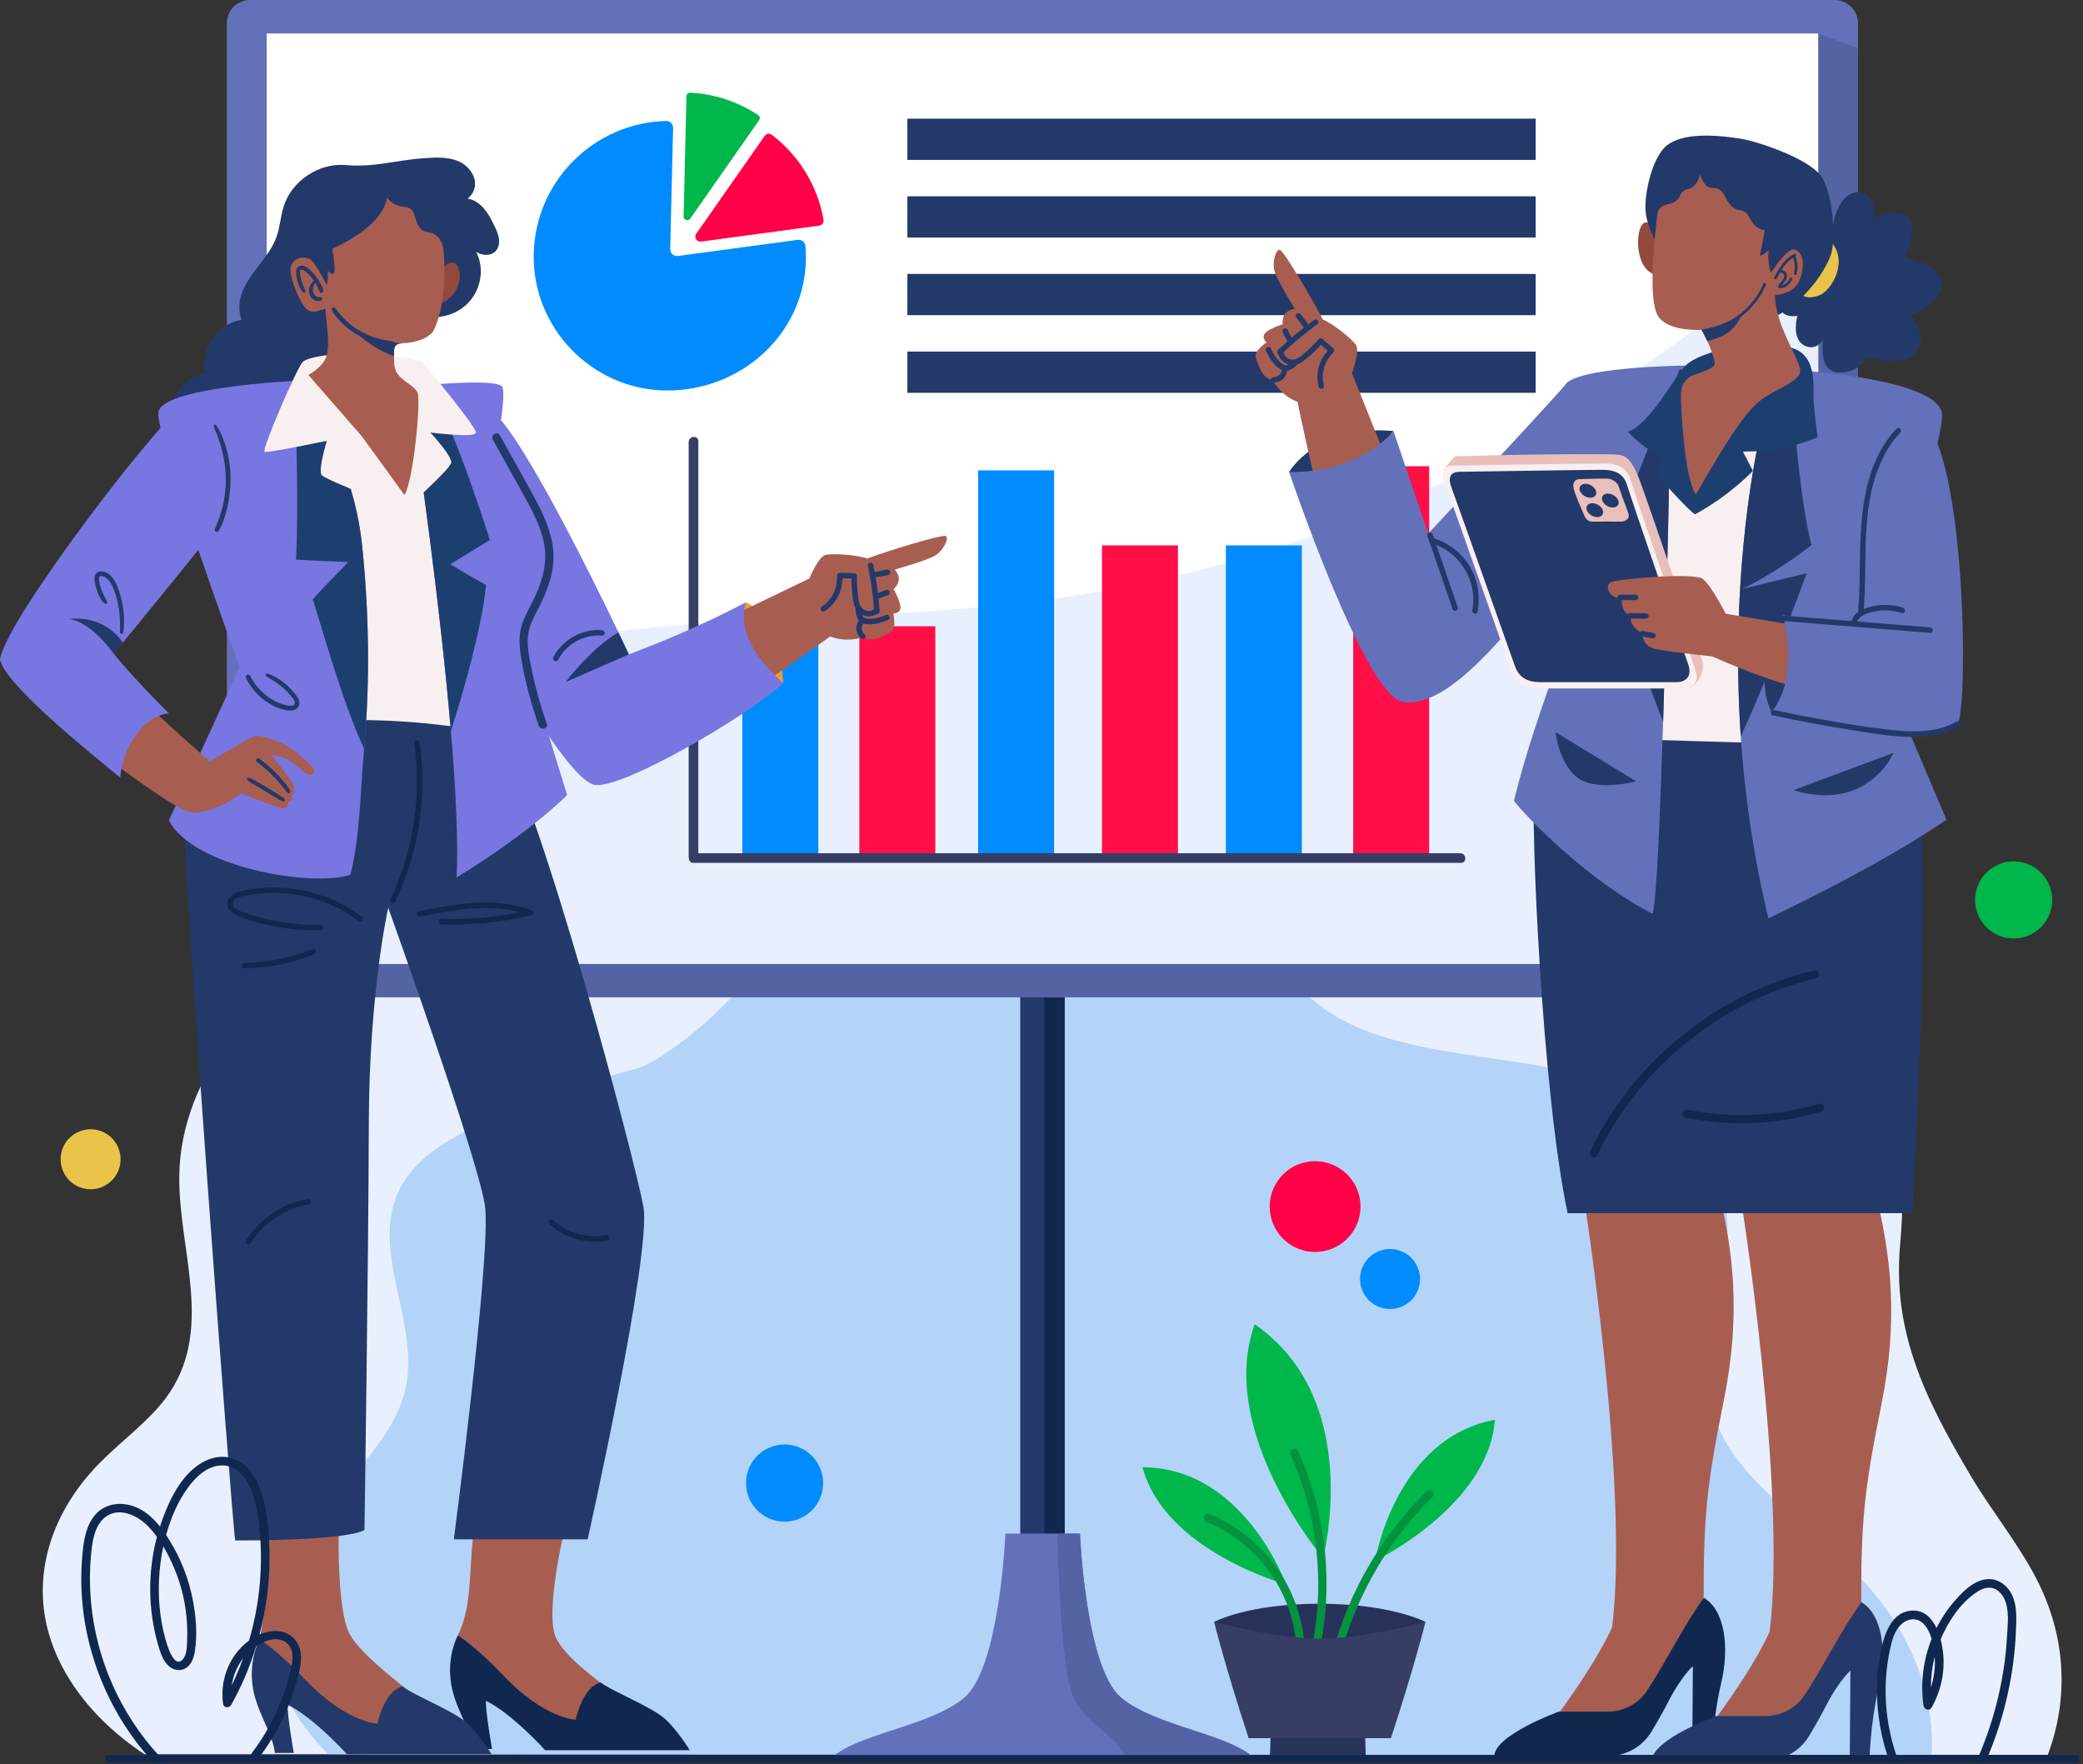 <?xml version="1.0" encoding="UTF-8"?> <svg xmlns="http://www.w3.org/2000/svg" width="392" height="332" viewBox="0 0 392 332" fill="none"><rect x="0" y="0" width="392" height="332" fill="#333333" stroke="none"/><g clip-path="url(#clip0_2071_3446)"><path d="M385.37 330.22L359.4 330.21L65.21 330.11L27.17 330.1C16.71 323.17 9.94 313.7 8.39 303.8C6.86 293.91 10.55 283.68 18.65 275.41C22.69 271.27 27.81 267.6 31.14 263.17C40.63 250.51 33.5 235.31 33.74 221.09C34.06 202.48 48.4 184.25 70.95 173.78C90.52 164.69 113.62 157.93 127.34 144.78C139.72 132.91 148.46 118.47 166.45 110.63C180.74 104.4 199.73 103.54 215.11 108.43C233.01 114.12 246.75 125.91 256.57 137.6C266.39 149.28 275.53 162.11 292.21 169.32C303.39 174.15 316.85 175.91 328.55 180.13C354.19 189.38 359.88 208.25 357.58 234.27C356.14 250.58 362.17 263.03 370.87 277.72C374.91 284.53 380.25 290.99 383.67 297.96C388.75 308.29 389.34 319.65 385.37 330.22Z" fill="#E8F0FF"></path><path d="M363.51 330.21L61.84 330.11C50.72 319.32 47.65 304.98 54.56 292.73C60.61 282 73.51 272.95 76.24 261.66C79.59 247.82 67.18 232.52 77.56 220.26C84.56 211.99 99.1 208.46 110.91 203.85C113.69 202.77 116.16 202.03 119.12 201.27C121.71 200.61 123.69 199.25 125.6 197.97C127.92 196.42 130.06 194.77 132.05 193.04C137.44 188.4 141.8 183.31 146.12 178.24C153.49 169.56 161.15 160.62 173.15 154.51C185.15 148.4 202.77 145.83 215.72 151.05C226.17 155.26 231.18 163.3 235.09 170.89C239.01 178.47 242.93 186.59 252.3 191.76C262.94 197.61 277.63 198.36 290.54 200.7C297.17 201.9 305.03 203.55 309.74 207.06C311.01 208.01 311.8 209.17 312.83 210.22C314.45 211.86 316.63 213.22 318.27 214.85C321.91 218.47 323.94 222.72 324.7 227C325.93 233.9 324.2 240.86 322.85 247.75C321.51 254.64 320.57 261.74 323.33 268.45C327.84 279.39 341.36 287.61 350.42 297.27C359.61 307.09 364.11 318.72 363.51 330.21Z" fill="#B4D3F8"></path><path d="M200.35 144.65H192V318.45H200.35V144.65Z" fill="#23396A"></path><path d="M200.35 144.65H196.52V318.45H200.35V144.65Z" fill="#10284F"></path><path d="M236.36 331.17C231.63 326.22 217.64 325.04 210.97 319.45C204.3 313.86 203.24 288.58 203.24 288.58H195.45H194.68H189.21C189.21 288.58 188.14 313.86 181.48 319.45C174.81 325.04 160.82 326.22 156.09 331.17C156.09 331.17 190.99 331.45 195.06 331.22C199.14 331.45 236.36 331.17 236.36 331.17Z" fill="#6371BA"></path><path d="M236.36 331.17C236.36 331.17 213.83 331.34 201.9 331.31C206.55 331.28 212.08 331.17 212.08 331.17C210.21 326.22 204.68 325.04 202.05 319.45C199.41 313.86 198.99 288.58 198.99 288.58H203.23C203.23 288.58 204.29 313.85 210.96 319.45C217.64 325.04 231.63 326.22 236.36 331.17Z" fill="#5363A3"></path><path d="M349.65 4.38V183.27C349.65 185.69 347.69 187.65 345.27 187.65H47.07C44.65 187.65 42.69 185.69 42.69 183.27V4.38C42.69 1.96 44.65 0 47.07 0H345.27C347.69 0 349.65 1.96 349.65 4.38Z" fill="#6371BA"></path><path d="M349.65 9.05V183.27C349.65 185.69 347.69 187.65 345.27 187.65H56.48L50.18 181.35L342.16 6.3L349.65 9.05Z" fill="#5363A3"></path><path d="M342.17 6.3H50.19V181.36H342.17V6.3Z" fill="white"></path><path d="M289 22.33H170.76V30.09H289V22.33Z" fill="#23396A"></path><path d="M289 36.94H170.76V44.7H289V36.94Z" fill="#23396A"></path><path d="M289 51.55H170.76V59.31H289V51.55Z" fill="#23396A"></path><path d="M289 66.16H170.76V73.92H289V66.16Z" fill="#23396A"></path><path d="M342.16 46.23V181.36H50.19V139.31C66.53 129.12 86 123.2 105.19 120.22C135.74 115.48 166.96 116.93 197.6 112.76C234.88 107.68 270.99 94.16 302.44 73.51C315.86 64.69 328.45 54.6 342.16 46.23Z" fill="#E8F0FF"></path><path d="M154 114.93H139.7V161.54H154V114.93Z" fill="#008CFF"></path><path d="M198.37 88.51H184.07V161.54H198.37V88.51Z" fill="#008CFF"></path><path d="M176.02 117.85H161.72V161.54H176.02V117.85Z" fill="#FF0F46"></path><path d="M221.68 102.63H207.38V161.54H221.68V102.63Z" fill="#FF0F46"></path><path d="M245 102.63H230.7V161.54H245V102.63Z" fill="#008CFF"></path><path d="M268.96 87.73H254.66V161.54H268.96V87.73Z" fill="#FF0F46"></path><path d="M274.8 160.56H131.42V83.02C131.42 81.85 129.6 82.01 129.6 83.18V160.96C129.6 161.67 129.66 162.37 130.47 162.37H274.95C276.13 162.37 275.96 160.56 274.8 160.56Z" fill="#363E66"></path><path d="M151.66 49.02C151.3 63.05 139.26 73.66 125.26 73.48C111.35 73.3 100.08 61.61 100.44 47.7C100.79 34.01 111.82 23.11 125.35 22.76C126.08 22.74 126.69 23.34 126.67 24.07L126.13 46.87C126.11 47.65 126.8 48.27 127.58 48.17L150.13 45.13C150.86 45.03 151.52 45.57 151.58 46.3C151.66 47.19 151.68 48.1 151.66 49.02Z" fill="#008CFF"></path><path d="M142.86 22.62L129.91 41.13C129.52 41.69 128.63 41.4 128.65 40.72L129.18 18.12C129.19 17.73 129.52 17.42 129.91 17.44C134.63 17.69 139 19.21 142.68 21.66C143 21.86 143.08 22.3 142.86 22.62Z" fill="#00B74B"></path><path d="M154.17 42.46L131.93 45.46C131.11 45.57 130.55 44.65 131.03 43.98L143.9 25.58C144.2 25.14 144.82 25.04 145.24 25.36C150.29 29.2 153.85 34.87 154.98 41.35C155.07 41.88 154.71 42.39 154.17 42.46Z" fill="#FF0146"></path><path d="M106.75 285.8C106.55 286.22 102.27 303.61 104.71 308.36C107.16 313.11 115.24 317.93 119.84 322.1C115.24 326.27 109.77 326.56 109.77 326.56C109.77 326.56 90.49 317.93 86.18 307.71C89.16 301.73 88.05 294.2 89.44 286.26C98.87 278.36 106.75 285.8 106.75 285.8Z" fill="#A75E51"></path><path d="M89.04 329.12H92.6C92.6 329.12 91.34 322 91.45 320.05C96.39 322.46 102.59 329.35 102.59 329.35H129.81C129.81 329.35 127.86 326.13 125.45 323.72C123.04 321.31 115.23 318.32 113.05 316.6C109.6 317.4 108.34 323.61 108.34 323.61C108.34 323.61 102.39 323.41 94.67 315.23C89.96 310.23 86.19 307.72 86.19 307.72C86.19 307.72 84.22 311.1 84.8 316.15C85.36 321.2 88.58 325.11 89.04 329.12Z" fill="#10284F"></path><path d="M63.84 285.73C63.7 286.16 63.26 302.56 65.71 307.31C68.16 312.06 77.94 318.67 82.54 322.85C77.94 327.02 72.47 327.31 72.47 327.31C72.47 327.31 53.19 318.68 48.88 308.46C50.46 298.53 51.04 299.83 48.74 287.6C57.08 279.54 63.84 285.73 63.84 285.73Z" fill="#A75E51"></path><path d="M51.73 329.87H55.29C55.29 329.87 54.03 322.75 54.14 320.8C59.08 323.21 65.28 330.1 65.28 330.1H92.5C92.5 330.1 90.55 326.88 88.14 324.47C85.73 322.06 77.92 319.07 75.74 317.35C72.29 318.15 71.03 324.36 71.03 324.36C71.03 324.36 65.08 324.16 57.36 315.98C52.65 310.98 48.88 308.47 48.88 308.47C48.88 308.47 46.91 311.85 47.49 316.9C48.06 321.94 51.28 325.85 51.73 329.87Z" fill="#23396A"></path><path d="M147.39 128.57C147.39 128.57 146.92 116.02 140.33 113.35C135.15 125.9 141.71 127.32 147.39 128.57Z" fill="#EF9D30"></path><path d="M154.03 108.09C153.79 108.07 144.83 112.52 136.72 116.36C136.93 123.45 140.1 127.99 142.24 129.57C152.59 122.48 157.85 118.58 157.85 118.58L154.03 108.09Z" fill="#A75E51"></path><path d="M73.14 68.56C71.82 71.4 72.94 74.72 74.06 77.64C75.18 80.56 76.3 83.88 75 86.72C73.74 89.47 70.14 90.87 67.36 89.69C66.58 89.36 65.84 88.82 65.49 88.05C65.14 87.28 65.29 86.24 65.98 85.75C66.53 86.69 66.35 87.91 65.8 88.84C65.25 89.77 64.37 90.46 63.48 91.09C60.45 93.22 57.06 94.84 53.49 95.86C51.93 96.3 50.22 96.62 48.73 95.99C47.07 95.28 46.06 93.49 45.87 91.7C45.68 89.91 46.19 88.11 46.86 86.44C46.7 89.46 43.84 91.94 40.82 92.11C37.8 92.28 34.88 90.45 33.28 87.89C31.68 85.32 31.28 82.15 31.65 79.15C31.92 77.03 32.57 74.91 33.86 73.2C35.14 71.49 37.11 70.22 39.25 70.08C39.98 70.03 40.96 70.39 40.87 71.12C40.79 71.72 39.94 71.94 39.43 71.61C38.92 71.28 38.71 70.65 38.6 70.05C38.2 67.9 38.68 65.59 39.9 63.77C41.13 61.95 43.08 60.65 45.23 60.21C46.04 60.05 45.99 59.64 46.81 59.52C47.63 59.41 48.54 59.62 49.05 60.26C49.56 60.9 49.49 62.01 48.77 62.42C48.06 62.83 47.14 62.41 46.56 61.83C45.01 60.3 44.74 57.82 45.34 55.72C45.94 53.62 47.27 51.83 48.6 50.1C49.93 48.37 51.31 46.63 52.04 44.57C52.7 42.72 52.79 40.72 53.38 38.85C54.9 34.03 60.02 30.62 65.05 31.06C70.47 31.54 74.49 30.12 79.92 29.76C82.09 29.61 84.36 29.49 86.34 30.37C88.33 31.25 89.89 33.49 89.26 35.57C88.67 37.5 86.49 38.49 84.48 38.67C85.53 37.05 88.03 36.97 89.66 38C91.29 39.03 92.25 40.83 93.08 42.58C93.44 43.34 93.79 44.11 93.9 44.95C94.01 45.78 93.83 46.69 93.24 47.29C92.41 48.13 91 48.13 89.95 47.59C88.9 47.05 88.14 46.09 87.43 45.14C89.05 46.02 90.04 47.79 90.36 49.61C90.72 51.68 90.28 53.88 89.16 55.65C88.04 57.43 86.24 58.76 84.21 59.32C82.48 59.8 80.63 59.73 78.91 60.25C75.23 61.36 72.71 65.41 73.33 69.2" fill="#23396A"></path><path d="M54.56 141.25C55.85 141.24 73.16 149.7 90.44 142.38C97.2 107.81 82.55 80.39 81.99 80.2C81.43 80.01 57.69 86.85 57.01 86.77C56.32 86.69 54.56 141.25 54.56 141.25Z" fill="#F8EFF0"></path><path d="M34.65 154.95C34.2 159.02 43.6 286.09 44.27 289.88C66.8 289.88 68.59 287.88 68.59 287.88C68.59 287.88 69.34 237.54 69.41 211.23C69.48 186.62 73.06 170.81 73.06 170.81C73.06 170.81 90.58 219.61 91.32 227.37C92.27 237.3 85.41 289.66 85.41 289.66H110.59C110.59 289.66 122.65 235.82 121.09 227.11C119.53 218.4 101.65 150.93 93.61 138.2C68.81 132.84 45.58 137.08 45.58 137.08L34.65 154.95Z" fill="#23396A"></path><path d="M68.1 172.51C63.17 168.82 57.05 166.87 50.89 167C49.38 167.03 47.87 167.2 46.39 167.48C45.21 167.71 43.66 167.98 43.02 169.13C41.39 172.01 47.03 173.2 48.68 173.65C52.49 174.68 56.45 175.14 60.39 175.05C61.05 175.03 61.04 174 60.38 174.02C57.24 174.09 54.1 173.81 51.02 173.15C49.54 172.83 48.08 172.43 46.64 171.95C45.84 171.68 43.55 171.11 43.82 169.86C44.06 168.74 46.11 168.57 46.98 168.41C48.34 168.17 49.73 168.04 51.11 168.02C53.79 167.98 56.47 168.35 59.04 169.1C62.04 169.97 64.88 171.37 67.39 173.24C67.91 173.65 68.63 172.91 68.1 172.51Z" fill="#10284F"></path><path d="M58.82 178.55C54.75 180.26 50.4 181.16 45.99 181.18C45.33 181.18 45.34 182.21 46 182.21C50.5 182.19 54.96 181.28 59.11 179.54C59.71 179.28 59.43 178.29 58.82 178.55Z" fill="#10284F"></path><path d="M78.97 139.76C78.88 139.11 77.85 139.12 77.94 139.77C79.05 147.54 78.37 155.52 75.95 162.99C75.25 165.13 74.41 167.22 73.44 169.26C73.15 169.86 74.05 170.36 74.34 169.76C77.79 162.56 79.57 154.61 79.49 146.62C79.48 144.32 79.3 142.03 78.97 139.76Z" fill="#10284F"></path><path d="M100.01 171.27C93.15 168.71 85.69 170.11 78.74 171.49C78.09 171.62 78.38 172.61 79.02 172.48C85.17 171.25 91.71 170.03 97.87 171.67C92.98 172.66 87.98 173.07 82.99 172.9C82.33 172.88 82.34 173.91 83 173.93C88.72 174.13 94.45 173.56 100.03 172.26C100.57 172.14 100.45 171.44 100.01 171.27Z" fill="#10284F"></path><path d="M147.39 128.57C139.7 135.47 116.82 148.52 111.94 147.71C107.06 146.9 94.55 124.36 94.55 124.36C90.68 113.58 85.8 74.31 91.91 76.96C96.85 79.1 111.13 108.06 116.39 118.99C117.62 121.56 118.36 123.14 118.36 123.14L118.37 123.13C118.84 122.9 128.93 119.36 140.35 113.35C139.51 116.41 139.38 121.36 147.39 128.57Z" fill="#7876E1"></path><path d="M106.73 149.6C106.73 149.6 100.35 156.25 85.94 165.12C86.27 158.15 85.75 148.18 84.85 137.59C82.72 112.37 78.46 83.64 78.46 83.64L76.24 72.83C76.24 72.83 78.14 72.62 80.72 72.41C86.02 71.98 94.18 71.53 94.58 72.9C95.19 74.93 93.69 82.53 93.69 82.53C93.69 82.53 100.62 93.62 103.11 99.99C104.83 104.38 101.42 111.78 99.14 115.97C97.99 118.08 97.75 120.58 98.46 122.88L106.73 149.6Z" fill="#7876E1"></path><path d="M99.83 124.86C99.47 122.98 99.1 121 99.45 119.09C99.78 117.28 100.71 115.67 101.53 114.05C103.13 110.86 104.42 107.37 104.13 103.74C103.84 100.06 102.22 96.68 100.49 93.48C98.39 89.61 96.21 85.77 94.07 81.92C93.59 81.05 92.27 81.86 92.75 82.73C94.67 86.18 96.59 89.63 98.5 93.08C100.23 96.21 102.04 99.49 102.51 103.09C102.99 106.78 101.71 110.27 100.07 113.51C99.26 115.11 98.37 116.72 97.99 118.49C97.6 120.35 97.8 122.23 98.12 124.08C98.85 128.34 99.97 132.53 101.41 136.6C101.74 137.53 103.23 137.11 102.9 136.17C101.6 132.48 100.57 128.7 99.83 124.86Z" fill="#23396A"></path><path d="M84.79 106.14C84.79 106.14 86.46 107.34 91.47 110.08C90.67 118.45 86.81 131.41 84.85 137.59C82.72 112.37 78.46 83.64 78.46 83.64L76.24 72.83C76.24 72.83 78.14 72.62 80.72 72.41C86.07 81.8 92.18 101.61 92.18 101.61L84.79 106.14Z" fill="#1D3F70"></path><path d="M68.52 140.87C67.83 148.56 67.79 157.32 65.94 164.62C58.49 167.03 36.15 163.1 31.78 154.35C36.15 145.21 45.09 125.54 45.09 125.54C45.09 125.54 29.39 82.41 29.79 77.65C30.19 72.88 55.23 71.69 55.23 71.69C55.23 71.69 55.3 71.76 55.43 71.91C56.9 73.62 66.32 85.12 68.15 102.69C69.4 114.69 69.7 127.86 68.52 140.87Z" fill="#7876E1"></path><path d="M68.52 140.87C64.11 131.65 59.12 112.85 58.84 112.91C58.43 113.01 65.55 105.76 65.55 105.76C65.55 105.76 59.89 105.56 55.71 105.31C56.22 95.79 55.72 79.52 55.43 71.91C56.9 73.62 66.32 85.12 68.15 102.69C69.4 114.69 69.7 127.86 68.52 140.87Z" fill="#1D3F70"></path><path d="M62.7 66.77C62.43 66.68 57.95 67.14 56.94 68.14C55.93 69.15 49.08 84.87 49.81 85.05C50.54 85.23 61.51 82.95 61.51 82.95C61.51 82.95 59.86 88.34 60.5 89.35C61.14 90.36 76.13 95.93 76.13 95.93C76.13 95.93 84.72 88.34 84.91 87.06C85.09 85.78 80.98 81.39 80.98 81.39C80.98 81.39 89.57 82.49 89.57 81.39C89.57 80.29 81.07 69.96 79.51 68.22C78.24 66.8 62.7 66.77 62.7 66.77Z" fill="#F8EFF0"></path><path d="M82.65 51.89C82.65 51.89 83.42 49.72 84.87 49.4C86.93 48.95 87.95 55.1 82.61 57.32C81.75 54.38 82.65 51.89 82.65 51.89Z" fill="#92493E"></path><path d="M81.64 62.12C80.98 63.49 78.4 64.51 75.74 64.6C74.42 64.64 74.13 65.14 74.14 66.47C74.14 66.66 74.15 66.85 74.15 67.05C74.18 69.42 74.28 69.04 74.58 69.98C75.6 71.8 77.93 72.46 78.59 73.91C79.24 75.37 77.78 90.63 76.11 93.15C72.97 88.78 68.01 82 68.01 82L58.03 70.56C58.03 70.56 60.87 69.03 61.45 66.99C62.03 64.95 61.67 62.92 61.23 58.04C59.29 58.78 58.24 59.06 57.15 57.53C56.06 56 54.02 51.26 54.89 49.73C55.76 48.2 57.66 48.2 58.61 49C59.56 49.8 61.45 53.59 61.45 53.59C61.45 53.59 61.82 53.08 61.67 50.97C63.2 52.5 63.2 51.11 62.55 46.82C66.05 45.22 72.1 41.79 72.82 37.2C74.93 39.75 77.12 38.29 77.77 39.9C78.42 41.5 78.5 43.4 80.54 43.69C82.58 43.98 83.16 45.59 83.39 46.53C83.61 47.48 84.33 56.58 81.64 62.12Z" fill="#A75E51"></path><path d="M74.14 66.47C74.14 66.66 74.15 66.85 74.15 67.05C72.23 66.31 69.25 64.86 67.31 62.77C71.28 64.59 75.75 64.59 75.75 64.59C74.41 64.64 74.13 65.14 74.14 66.47Z" fill="#23396A"></path><path d="M74.31 64.39C74.2 64.36 74.12 64.29 74.01 64.26C73.9 64.23 73.77 64.22 73.66 64.21C73.43 64.17 73.19 64.14 72.96 64.09C72.54 64.02 72.11 63.94 71.7 63.84C70.84 63.64 69.99 63.35 69.17 63C67.58 62.31 66.13 61.32 64.9 60.11C64.55 59.77 64.22 59.41 63.9 59.03C63.59 58.65 63.3 58.12 62.89 57.86C62.68 57.73 62.4 57.96 62.43 58.18C62.49 58.67 62.95 59.17 63.25 59.55C63.54 59.91 63.84 60.26 64.16 60.59C64.79 61.25 65.49 61.83 66.24 62.35C67.74 63.4 69.46 64.18 71.25 64.59C71.74 64.7 72.24 64.8 72.75 64.84C72.99 64.86 73.23 64.87 73.47 64.87C73.6 64.87 73.72 64.87 73.84 64.86C74.01 64.85 74.13 64.78 74.29 64.74C74.46 64.72 74.5 64.44 74.31 64.39Z" fill="#23396A"></path><path d="M60.2 53.16C59.93 52.67 59.61 52.21 59.26 51.78C58.91 51.35 58.52 50.95 58.09 50.59C57.7 50.26 57.06 49.79 56.52 50.04C56.2 50.19 56.25 50.65 56.6 50.71C56.84 50.76 57.03 50.77 57.24 50.91C57.43 51.04 57.61 51.19 57.78 51.35C58.14 51.68 58.47 52.04 58.77 52.42C59.06 52.79 59.31 53.17 59.54 53.58C59.79 54.03 59.95 54.52 60.21 54.97C60.39 55.28 60.89 55.03 60.84 54.71C60.75 54.16 60.47 53.63 60.2 53.16Z" fill="#23396A"></path><path d="M60.55 55.97C60.42 55.92 60.27 55.94 60.14 55.93C60.06 55.92 59.98 55.9 59.9 55.89C59.74 55.87 59.6 55.82 59.47 55.74C59.19 55.56 59 55.28 58.93 54.94C58.85 54.55 58.9 54.17 59.04 53.81C59.11 53.63 59.2 53.46 59.3 53.3C59.41 53.13 59.54 52.96 59.57 52.75C59.58 52.69 59.54 52.64 59.48 52.65C59.21 52.66 58.98 52.88 58.8 53.08C58.61 53.29 58.44 53.54 58.33 53.8C58.1 54.31 58.1 54.9 58.27 55.43C58.43 55.92 58.8 56.32 59.27 56.52C59.7 56.71 60.46 56.76 60.69 56.24C60.72 56.12 60.64 56 60.55 55.97Z" fill="#23396A"></path><path d="M57.42 54.52C57.39 54.42 57.33 54.33 57.28 54.23C57.2 54.07 57.12 53.9 57.05 53.73C56.9 53.38 56.77 53.01 56.67 52.64C56.58 52.26 56.52 51.87 56.48 51.49C56.45 51.21 56.35 50.77 56.68 50.64C56.89 50.56 56.93 50.3 56.73 50.17C56.26 49.86 55.82 50.4 55.76 50.83C55.69 51.34 55.77 51.9 55.87 52.4C55.96 52.88 56.1 53.36 56.29 53.8C56.38 54.01 56.48 54.22 56.6 54.43C56.66 54.55 56.73 54.67 56.8 54.78C56.91 54.92 57.03 54.97 57.18 55.06C57.32 55.14 57.49 55.03 57.47 54.87C57.44 54.74 57.46 54.64 57.42 54.52Z" fill="#23396A"></path><path d="M55.97 131.17C55.56 130.56 55.07 130 54.55 129.48C53.37 128.29 52.01 127.32 50.42 126.77C50.06 126.64 49.81 127.12 50.15 127.31C51.23 127.9 52.3 128.59 53.23 129.4C53.71 129.81 54.15 130.26 54.56 130.74C54.88 131.12 55.55 131.76 55.49 132.31C55.41 132.98 54.41 132.82 53.98 132.73C53.42 132.61 52.87 132.44 52.35 132.22C51.29 131.78 50.32 131.13 49.48 130.36C48.49 129.45 47.67 128.36 47.05 127.16C46.8 126.66 46.04 127.06 46.28 127.56C47.49 130.02 49.54 132.05 52.08 133.1C52.69 133.35 53.33 133.55 53.99 133.66C54.7 133.78 55.5 133.75 56.02 133.18C56.56 132.56 56.37 131.78 55.97 131.17Z" fill="#23396A"></path><path d="M21.29 143.48C21.29 143.48 32.75 152.21 35.71 152.8C38.67 153.39 43.33 151.03 45.32 149.25C45.32 149.25 52.54 152.24 53.5 152.1C54.46 151.95 54.2 150.9 54.2 150.9C54.2 150.9 55.13 150.93 54.96 149.7C55.84 148.65 55.22 147.86 55.05 147.36C54.87 146.86 51.49 142.54 51.08 142.04C53.71 142.3 55.29 143.7 55.78 144.03C56.28 144.35 57.71 146.05 58.56 145.81C59.41 145.58 59.14 144.93 58.91 144.5C58.68 144.06 55.32 140.82 53.04 139.86C50.76 138.9 48.72 138.22 47.81 138.57C46.9 138.92 39.48 143.27 39.48 143.27C39.48 143.27 32.59 137.31 28.76 133.57C22.28 134.94 21.29 143.48 21.29 143.48Z" fill="#A75E51"></path><path d="M23.11 120.92C22.04 122.21 21.39 123 21.39 123C21.39 123 24.66 127.14 31.78 134.24C27.01 134.61 22.99 140.83 22.63 146.34C16.53 141.3 0.98 128.87 0 124.1C0.98 116.52 32.43 75.73 34.96 76.19C45.11 78.02 41.93 96.85 40.95 98.68C40.15 100.17 27.73 115.31 23.11 120.92Z" fill="#7876E1"></path><path d="M23.11 120.92C22.04 122.21 21.39 123 21.39 123C21.39 123 17.28 117.07 13.03 116.49C18.35 115.92 21.63 118.71 23.11 120.92Z" fill="#23396A"></path><path d="M23.18 114.52C22.98 113.11 22.64 111.69 22.1 110.37C21.65 109.26 20.9 108.05 19.72 107.64C19.22 107.47 18.59 107.46 18.18 107.83C17.67 108.28 17.76 109 17.86 109.6C17.98 110.36 18.21 111.11 18.52 111.81C18.81 112.46 19.18 113.29 19.83 113.63C20.01 113.72 20.21 113.58 20.17 113.38C20.04 112.79 19.66 112.29 19.4 111.75C19.15 111.23 18.96 110.69 18.83 110.14C18.76 109.87 18.71 109.6 18.67 109.33C18.64 109.11 18.56 108.78 18.68 108.57C18.88 108.19 19.51 108.46 19.77 108.62C20.62 109.14 21.1 110.08 21.45 110.99C21.89 112.14 22.18 113.35 22.37 114.56C22.59 116.03 22.62 117.51 22.59 119C22.58 119.34 23.13 119.37 23.18 119.04C23.42 117.55 23.39 116.01 23.18 114.52Z" fill="#23396A"></path><path d="M42.55 84.21C42.33 83.47 42.07 82.73 41.76 82.02C41.45 81.32 41.13 80.56 40.64 79.97C40.48 79.77 40.17 79.99 40.23 80.21C40.41 80.85 40.73 81.46 40.96 82.09C41.18 82.7 41.39 83.31 41.56 83.94C41.92 85.19 42.18 86.47 42.34 87.76C42.64 90.33 42.48 92.97 41.86 95.48C41.69 96.17 41.48 96.85 41.24 97.52C40.99 98.21 40.68 98.88 40.44 99.58C40.3 99.99 40.88 100.32 41.12 99.94C41.84 98.81 42.26 97.44 42.61 96.15C42.96 94.84 43.19 93.5 43.31 92.15C43.53 89.49 43.29 86.77 42.55 84.21Z" fill="#23396A"></path><path d="M53.13 150.02C52.85 149.83 52.57 149.64 52.29 149.46C51.71 149.09 51.12 148.73 50.53 148.37C49.96 148.03 49.39 147.69 48.81 147.36C48.2 147.01 47.59 146.61 46.94 146.35C46.63 146.23 46.31 146.64 46.61 146.86C47.14 147.27 47.75 147.59 48.32 147.93C48.89 148.28 49.46 148.62 50.03 148.97C50.6 149.32 51.17 149.66 51.74 150C52.05 150.19 52.36 150.37 52.67 150.55C52.93 150.69 53.22 150.91 53.52 150.78C53.57 150.76 53.62 150.7 53.62 150.64C53.63 150.34 53.36 150.18 53.13 150.02Z" fill="#23396A"></path><path d="M54.1 147.98C53.89 147.68 53.66 147.4 53.43 147.12C52.98 146.57 52.51 146.05 52.02 145.54C51.02 144.52 49.93 143.59 48.76 142.77C48.37 142.49 47.93 143.09 48.32 143.37C49.47 144.2 50.54 145.13 51.53 146.15C52.01 146.65 52.47 147.16 52.9 147.7C53.13 147.98 53.35 148.27 53.57 148.55C53.78 148.81 53.94 149.09 54.25 149.24C54.4 149.31 54.62 149.23 54.61 149.04C54.59 148.62 54.33 148.31 54.1 147.98Z" fill="#23396A"></path><path d="M118.34 123.14L106.45 128.35C106.62 128.12 111.3 121.95 116.37 119C117.6 121.56 118.34 123.14 118.34 123.14Z" fill="#23396A"></path><path d="M113.28 118.58C109.57 118.28 105.84 120.37 104.13 123.67C103.83 124.26 104.73 124.76 105.03 124.17C106.58 121.16 109.92 119.33 113.29 119.61C113.95 119.66 113.94 118.63 113.28 118.58Z" fill="#23396A"></path><path d="M151.64 110.65C151.65 110.36 153.78 104.78 155.34 104.43C156.9 104.09 161.37 104.41 163.18 105.11C167.26 103.58 177.08 100.62 177.92 100.85C178.77 101.08 177.54 103.69 175.85 104.62C174.17 105.55 168.4 107.18 168.4 107.18C168.4 107.18 169.32 108.2 169.13 109.22C168.94 110.23 168.16 110.86 168.16 110.86C168.16 110.86 169.51 113.18 169.46 114.34C169.41 115.5 168.11 115.43 168.11 115.43C168.11 115.43 168.69 118.18 167.83 118.74C166.97 119.3 164.02 121.17 162.49 119.85C159.1 121.16 151.24 120.62 151.64 110.65Z" fill="#A75E51"></path><path d="M158.51 108.56C158.5 108.28 158.16 108.1 157.91 108.14C157.61 108.19 157.48 108.46 157.49 108.74C157.58 110.83 156.46 112.98 154.69 114.1C154.46 114.25 154.32 114.51 154.45 114.79C154.56 115.02 154.9 115.18 155.14 115.03C157.35 113.64 158.63 111.17 158.51 108.56Z" fill="#23396A"></path><path d="M160.8 107.86C159.9 107.84 159.01 107.81 158.11 107.79C157.84 107.78 157.56 107.96 157.55 108.25C157.54 108.51 157.73 108.8 158.01 108.81C158.91 108.83 159.8 108.86 160.7 108.88C160.97 108.89 161.25 108.71 161.26 108.42C161.28 108.16 161.09 107.87 160.8 107.86Z" fill="#23396A"></path><path d="M164.64 114.51C164.21 114.9 163.62 115.05 163.05 114.92C162.4 114.77 162 114.29 161.78 113.68C161.51 112.92 161.45 112.06 161.38 111.27C161.29 110.34 161.26 109.41 161.27 108.47C161.28 107.81 160.26 107.71 160.24 108.37C160.22 109.49 160.27 110.62 160.39 111.74C160.49 112.68 160.58 113.71 161.05 114.56C161.89 116.07 164.01 116.49 165.31 115.29C165.8 114.85 165.13 114.06 164.64 114.51Z" fill="#23396A"></path><path d="M164.35 106.28C164.21 105.63 163.2 105.81 163.33 106.46C163.93 109.33 164.33 112.24 164.51 115.17C164.55 115.83 165.57 115.65 165.53 114.99C165.35 112.07 164.95 109.15 164.35 106.28Z" fill="#23396A"></path><path d="M167.54 107.61C167.48 107.34 167.23 107.14 166.94 107.19C166.09 107.35 165.23 107.5 164.38 107.66C164.11 107.71 163.9 107.98 163.96 108.26C164.02 108.53 164.27 108.73 164.56 108.68C165.41 108.52 166.27 108.37 167.12 108.21C167.39 108.16 167.6 107.89 167.54 107.61Z" fill="#23396A"></path><path d="M167.4 111.28C167.34 111.16 167.24 111.06 167.11 111.02C166.97 110.98 166.85 110.99 166.71 111.04C166.15 111.24 165.59 111.45 165.03 111.65C164.92 111.69 164.81 111.83 164.77 111.94C164.73 112.06 164.73 112.23 164.79 112.34C164.85 112.46 164.95 112.56 165.08 112.6C165.22 112.64 165.34 112.63 165.48 112.58C166.04 112.38 166.6 112.17 167.16 111.97C167.27 111.93 167.38 111.79 167.42 111.68C167.46 111.56 167.46 111.39 167.4 111.28Z" fill="#23396A"></path><path d="M166.69 115.73C165.69 116.18 164.57 116.46 163.47 116.44C163.04 116.44 162.61 116.37 162.36 115.98C162.12 115.6 162.08 115.12 162.02 114.69C161.94 114.03 160.92 114.21 161 114.87C161.07 115.42 161.17 116 161.46 116.49C161.82 117.08 162.4 117.39 163.08 117.45C164.44 117.58 165.9 117.2 167.13 116.65C167.74 116.39 167.3 115.46 166.69 115.73Z" fill="#23396A"></path><path d="M162.66 119.3C162.65 119.29 162.65 119.29 162.64 119.28C162.63 119.27 162.61 119.25 162.6 119.24C162.56 119.2 162.52 119.15 162.49 119.11C162.46 119.07 162.43 119.03 162.4 118.99C162.4 118.99 162.4 118.99 162.39 118.98C162.38 118.95 162.36 118.93 162.35 118.9C162.32 118.85 162.3 118.8 162.28 118.74C162.27 118.71 162.26 118.69 162.25 118.66C162.22 118.54 162.19 118.43 162.18 118.31C162.18 118.31 162.18 118.28 162.18 118.27C162.18 118.25 162.18 118.23 162.18 118.22C162.18 118.16 162.19 118.1 162.19 118.04C162.19 118.01 162.2 117.98 162.2 117.95C162.2 117.95 162.2 117.92 162.21 117.91C162.21 117.89 162.22 117.87 162.22 117.86C162.23 117.83 162.24 117.8 162.25 117.77C162.27 117.71 162.29 117.65 162.32 117.6C162.33 117.57 162.35 117.54 162.36 117.52C162.4 117.47 162.42 117.42 162.46 117.37C162.48 117.35 162.5 117.32 162.52 117.3C162.53 117.29 162.6 117.2 162.54 117.28C162.72 117.08 162.81 116.78 162.6 116.55C162.43 116.37 162.07 116.28 161.87 116.49C161.37 117.04 161.11 117.72 161.17 118.46C161.22 119.13 161.58 119.74 162.09 120.16C162.3 120.34 162.67 120.25 162.81 120.03C162.95 119.77 162.88 119.49 162.66 119.3Z" fill="#23396A"></path><path d="M57.9 225.64C53.13 226.46 48.86 229.36 46.27 233.45C45.92 234.01 46.82 234.51 47.17 233.95C49.61 230.08 53.68 227.41 58.18 226.63C58.84 226.52 58.55 225.53 57.9 225.64Z" fill="#10284F"></path><path d="M114.07 232.44C110.52 233.1 106.75 232.01 104.08 229.58C103.59 229.13 102.88 229.88 103.37 230.33C106.32 233.02 110.43 234.17 114.35 233.44C115.01 233.31 114.72 232.32 114.07 232.44Z" fill="#10284F"></path><path d="M297.92 224.38C297.92 224.38 306.68 279.37 303.39 306.19C299.83 314.12 291.35 325.07 291.35 325.07L305.3 325.62C305.3 325.62 318.71 312.21 320.62 301.82C320.56 285.59 321.11 279.8 324.42 263.45C327.73 247.1 326.09 235.06 323.36 223.84C307.5 216.72 297.92 224.38 297.92 224.38Z" fill="#A75E51"></path><path d="M281.2 330.54L302.67 330.45C306.01 330.44 309.1 328.68 310.82 325.81C311.87 324.06 313.04 322.01 314.07 320.01C316.38 315.5 318.58 313.53 318.58 313.53L318.46 330.54H322.16C322.16 330.54 322.28 323.6 323.9 316.77C325.52 309.94 324.59 303 320.66 300.68C317.35 305.04 313.19 313.3 309.92 318.2C308.29 320.64 305.53 322.09 302.59 322.09H293.35C293.35 322.09 281.2 326.49 281.2 330.54Z" fill="#10284F"></path><path d="M327.57 225.21C327.57 225.21 336.33 280.2 333.04 307.02C329.49 314.96 321 325.9 321 325.9L334.95 326.45C334.95 326.45 348.36 313.04 350.27 302.65C350.21 286.42 350.76 280.63 354.07 264.28C357.38 247.93 355.74 235.89 353.01 224.67C337.15 217.55 327.57 225.21 327.57 225.21Z" fill="#A75E51"></path><path d="M303.68 143.92C303.68 143.92 327.6 147.74 339.39 143.92C351.18 140.1 337.23 75.82 337.23 75.82C337.23 75.82 309.82 75.49 309.32 75.32C308.83 75.15 299.36 127.14 303.68 143.92Z" fill="#F8EFF0"></path><path d="M288.78 146.71C287.95 154.39 290.2 205.63 295.01 228.29C324.18 228.29 359.87 228.29 359.87 228.29C359.87 228.29 363.84 158.33 360.72 148.7C357.6 139.07 353.64 140.49 353.64 140.49L296.42 138.79C296.43 138.78 289.73 137.88 288.78 146.71Z" fill="#23396A"></path><path d="M242.6 88.83C242.6 88.83 247.63 79.87 262.22 81.1C256.08 89.66 246.72 91.98 242.6 88.83Z" fill="#23396A"></path><path d="M253.68 68.5C253.87 68.64 257.48 77.98 260.87 86.28C255.93 91.37 250.52 92.58 247.88 92.3C245.03 80.08 243.78 73.66 243.78 73.66L253.68 68.5Z" fill="#A75E51"></path><path d="M253.72 72C253.91 71.78 256.1 66.22 255.18 64.92C254.26 63.61 250.75 60.84 248.94 60.13C246.96 56.25 241.72 47.44 240.93 47.04C240.15 46.64 239.29 49.4 239.91 51.22C240.52 53.04 243.68 58.14 243.68 58.14C243.68 58.14 242.31 58.28 241.77 59.15C241.23 60.02 241.38 61.02 241.38 61.02C241.38 61.02 238.82 61.82 238.07 62.7C237.33 63.59 238.33 64.42 238.33 64.42C238.33 64.42 236.05 66.05 236.3 67.05C236.55 68.04 237.47 71.42 239.49 71.47C241.12 74.72 247.27 79.63 253.72 72Z" fill="#A75E51"></path><path d="M250.05 65.82C250.25 65.62 250.62 65.71 250.77 65.91C250.96 66.15 250.87 66.44 250.68 66.63C249.2 68.11 248.58 70.45 249.13 72.47C249.2 72.74 249.13 73.03 248.85 73.14C248.62 73.24 248.25 73.13 248.18 72.86C247.49 70.36 248.21 67.67 250.05 65.82Z" fill="#23396A"></path><path d="M248.84 63.76C249.52 64.35 250.19 64.94 250.87 65.52C251.07 65.7 251.16 66.02 250.97 66.24C250.8 66.44 250.47 66.53 250.25 66.34C249.57 65.75 248.9 65.16 248.22 64.58C248.02 64.4 247.93 64.08 248.12 63.86C248.29 63.66 248.62 63.57 248.84 63.76Z" fill="#23396A"></path><path d="M241.52 66.08C241.57 66.66 241.91 67.16 242.41 67.45C242.99 67.78 243.61 67.7 244.19 67.4C244.9 67.03 245.52 66.43 246.12 65.9C246.81 65.27 247.47 64.61 248.09 63.91C248.53 63.41 249.35 64.03 248.91 64.53C248.17 65.37 247.37 66.17 246.53 66.92C245.82 67.54 245.06 68.25 244.14 68.55C242.5 69.1 240.66 67.97 240.5 66.22C240.44 65.55 241.46 65.41 241.52 66.08Z" fill="#23396A"></path><path d="M247.29 60.2C247.83 59.81 248.46 60.63 247.92 61.02C245.54 62.73 243.28 64.61 241.16 66.65C240.68 67.11 240.06 66.29 240.53 65.83C242.65 63.8 244.91 61.92 247.29 60.2Z" fill="#23396A"></path><path d="M244.04 59.03C244.27 58.87 244.59 58.89 244.76 59.12C245.29 59.81 245.81 60.5 246.34 61.2C246.5 61.41 246.47 61.76 246.25 61.92C246.02 62.08 245.7 62.06 245.53 61.83C245 61.14 244.48 60.45 243.95 59.75C243.78 59.54 243.81 59.19 244.04 59.03Z" fill="#23396A"></path><path d="M241.66 61.83C241.78 61.79 241.93 61.77 242.05 61.83C242.18 61.89 242.27 61.98 242.33 62.11C242.61 62.64 242.88 63.17 243.16 63.69C243.22 63.8 243.2 63.97 243.16 64.08C243.11 64.2 243 64.32 242.88 64.36C242.76 64.4 242.61 64.42 242.49 64.36C242.36 64.3 242.27 64.21 242.21 64.08C241.93 63.55 241.66 63.02 241.38 62.5C241.32 62.39 241.34 62.22 241.38 62.11C241.43 61.99 241.54 61.87 241.66 61.83Z" fill="#23396A"></path><path d="M239.18 65.59C239.62 66.6 240.25 67.56 241.08 68.29C241.4 68.58 241.76 68.82 242.21 68.7C242.64 68.58 243 68.26 243.33 67.98C243.84 67.55 244.46 68.37 243.96 68.8C243.54 69.16 243.07 69.52 242.53 69.68C241.87 69.87 241.23 69.71 240.68 69.3C239.59 68.48 238.77 67.22 238.23 65.98C237.97 65.37 238.92 64.98 239.18 65.59Z" fill="#23396A"></path><path d="M239.74 70.95C239.76 70.95 239.76 70.95 239.76 70.95C239.78 70.95 239.8 70.95 239.82 70.95C239.88 70.95 239.94 70.94 239.99 70.93C240.04 70.92 240.09 70.91 240.14 70.9C240.15 70.9 240.14 70.9 240.16 70.89C240.19 70.88 240.21 70.87 240.24 70.86C240.29 70.84 240.35 70.82 240.4 70.79C240.43 70.78 240.45 70.76 240.48 70.75C240.58 70.69 240.68 70.62 240.77 70.54C240.77 70.54 240.79 70.52 240.8 70.51C240.81 70.5 240.83 70.48 240.83 70.48C240.87 70.43 240.91 70.39 240.94 70.34C240.96 70.32 240.98 70.29 240.99 70.26C240.99 70.26 241 70.24 241.01 70.22C241.02 70.2 241.03 70.18 241.03 70.18C241.04 70.15 241.06 70.12 241.07 70.1C241.09 70.04 241.12 69.99 241.14 69.93C241.15 69.9 241.16 69.87 241.17 69.84C241.17 69.84 241.17 69.84 241.17 69.83C241.18 69.77 241.19 69.71 241.2 69.65C241.2 69.62 241.21 69.59 241.21 69.56C241.21 69.54 241.21 69.44 241.21 69.53C241.21 69.26 241.35 68.98 241.66 68.95C241.91 68.93 242.24 69.11 242.24 69.4C242.24 70.15 241.97 70.82 241.42 71.33C240.93 71.79 240.25 71.99 239.59 71.97C239.32 71.96 239.1 71.65 239.15 71.39C239.22 71.1 239.45 70.94 239.74 70.95Z" fill="#23396A"></path><path d="M242.6 88.83C242.6 88.83 256.87 131.05 264.01 132.09C271.15 133.13 279.47 123.62 285.12 117.22C290.77 110.83 300.58 97.31 300.58 97.31C300.58 97.31 301.38 70.18 294.44 72.59C289.13 78.57 268.77 100.42 268.77 100.42L262.23 81.09C262.23 81.1 256.28 88.98 242.6 88.83Z" fill="#6371BA"></path><path d="M317.21 68.79C317.21 68.79 317.03 69.14 316.77 69.74C316 71.51 314.45 75.47 314.34 79.08C314.26 81.93 313.75 110.81 312.98 135.73C312.44 153.23 311.77 168.78 311.03 171.97C298.59 165.61 286.98 153.45 284.9 150.68C289.18 133.26 298.31 111.56 298.31 111.56C298.31 111.56 292.78 76.17 294.44 72.58C296.1 69 317.21 68.79 317.21 68.79Z" fill="#6371BA"></path><path d="M316.78 69.74C316.01 71.51 314.46 75.47 314.35 79.08C314.27 81.93 313.76 110.81 312.99 135.73C308.58 125.13 303.81 108.3 303.81 108.3L309.44 108.15C309.44 108.15 308.55 105.78 303.22 102.67C304.85 97.34 316.11 69.48 316.11 69.48C316.11 69.48 316.37 69.59 316.78 69.74Z" fill="#23396A"></path><path d="M271.68 88.41C271.68 88.41 273.19 86.36 273.85 85.87C289 85.39 302.05 85.45 303.8 85.51C305.55 85.57 306.7 85.93 308.15 89.31C309.6 92.69 319.74 123 320.35 124.39C320.95 125.78 319.63 128.98 317.87 129.4C311.83 126.69 271.68 88.41 271.68 88.41Z" fill="#E8BFBA"></path><path d="M273.9 87.61C273.06 87.61 270.61 87.47 271.82 90.73C273.45 95.13 283.63 124.02 284.51 126.44C285.39 128.86 287.32 129.56 289.5 129.56C291.68 129.56 315.34 129.56 316.76 129.56C318.18 129.56 319.99 128.73 319.05 126.02C318.11 123.32 307.61 92.83 306.98 90.65C306.36 88.47 305.21 87.22 301.78 87.22C298.34 87.22 273.9 87.61 273.9 87.61Z" fill="#F8EFF0"></path><path d="M275.11 88.78C274.32 88.78 272 88.64 273.15 91.73C274.69 95.88 284.29 123.14 285.12 125.42C285.95 127.7 287.77 128.37 289.83 128.37C291.89 128.37 314.21 128.37 315.55 128.37C316.89 128.37 318.59 127.58 317.71 125.03C316.83 122.48 306.91 93.71 306.32 91.65C305.73 89.59 304.65 88.41 301.41 88.41C298.17 88.41 275.11 88.78 275.11 88.78Z" fill="#23396A"></path><path d="M366.3 154.24C366.3 154.24 356.06 161.7 332.8 172.8C329.89 160.82 328.31 149.22 327.59 138.56C325.43 106.29 331.09 82.55 331.09 82.55C333.6 76.84 335.63 73.57 336.96 71.77C338.12 70.2 338.77 69.73 338.77 69.73C338.77 69.73 365.48 71.33 365.48 78.16C365.48 84.98 352.63 122.02 352.63 122.02L366.3 154.24Z" fill="#6371BA"></path><path d="M327.87 110.82L339.99 107.88C339.99 107.88 333.03 126.99 327.59 138.56C325.43 106.29 331.09 82.55 331.09 82.55C333.6 76.84 335.63 73.57 336.96 71.77C337.36 76.87 338.86 95.02 340.9 102.56C333.93 108.06 327.87 110.82 327.87 110.82Z" fill="#23396A"></path><path d="M323.77 65.88C323.77 65.88 319.25 66.83 317.21 68.79C315.17 70.76 310.65 79.72 306.35 81.25C308.46 83.51 311.38 85.69 313.34 85.84C311.38 88.75 311.59 89.12 311.59 89.12C311.59 89.12 318 96.41 319.02 96.77C325.58 93.2 329.88 88.61 329.88 88.61L328 84.97C328 84.97 330.55 85.04 334.27 84.53C337.99 84.02 342.07 82.27 342.07 82.27C342.07 82.27 341.23 76.73 341.27 73.75C341.31 70.76 341.42 64.57 333.84 65.23C326.25 65.88 323.77 65.88 323.77 65.88Z" fill="#1D3F70"></path><path d="M344.73 45.24C344.57 45.19 344.84 37.24 348.97 36.24C353.1 35.23 352.78 41.11 352.78 41.11C352.78 41.11 355.11 39.31 358.34 40.37C361.57 41.43 358.5 48.58 358.5 48.58C358.5 48.58 364.64 49.43 365.28 52.87C365.92 56.31 361.41 58.8 359.45 59.28C362.68 62.88 361.57 66.01 359.34 67.33C357.12 68.65 351.18 67.22 351.18 67.22C351.18 67.22 350.17 70.13 346.09 70.08C342.01 70.03 343.12 63.94 343.12 63.94C343.12 63.94 341.64 66.32 339.36 64.89C337.08 63.46 338.25 59.43 338.25 59.43C338.25 59.43 334.23 60.23 334.97 56.25C335.71 52.27 344.73 45.24 344.73 45.24Z" fill="#23396A"></path><path d="M339.4 55.7C339.4 55.7 340.5 56.4 342.59 55.47C344.68 54.54 348.1 49.04 344.33 45.21C340.15 50.66 339.4 55.7 339.4 55.7Z" fill="#E9C448"></path><path d="M312.49 45.03C312.49 45.03 311.67 41.92 309.74 41.86C307.81 41.8 307.26 50.2 311.29 51.63C313.04 47.55 312.49 45.03 312.49 45.03Z" fill="#92493E"></path><path d="M311.72 45.67C311.66 45.45 309.95 42.85 309.68 39.71C309.4 36.56 310.94 29.37 313.81 27.27C316.68 25.17 321.87 25.19 327.68 26.12C330.6 26.59 341.04 29.93 343.03 33.63C345.02 37.33 345.35 44.4 344.74 47.27C344.13 50.14 339.6 57.38 333.03 60.03C323.59 60.14 311.72 45.67 311.72 45.67Z" fill="#23396A"></path><path d="M334.02 55.59C334.15 61.34 338.78 67.74 338.78 69.73C338.78 71.71 334.95 72.83 331.65 75.08C328.35 77.33 323.99 84.59 319.17 93.05C316.92 90.08 316.26 75.68 316.33 74.03C316.4 72.38 317.25 71.06 318.84 70.53C320.43 70 322.55 69.27 322.67 68.55C322.76 68 322.27 66.31 321.29 64.18C320.99 63.51 320.63 62.8 320.23 62.07C318.51 62.18 313.7 62.02 312.06 59.54C310.09 56.44 311.32 45.29 311.91 40.2C312.37 38.42 313.44 38.69 314.95 38.09C316.46 37.49 315.81 35.98 317.66 35.58C319.51 35.19 319.91 32.81 319.91 32.81C321.56 37.43 322.95 33.54 324.73 37.17C326.52 40.8 328.03 38.49 329.22 40.93C330.41 43.38 332.13 43.31 332.13 43.31L331.2 48.13C331.2 48.13 331.6 48.2 332.85 47.07C332.52 48.92 333.25 51.36 333.25 51.36C333.25 51.36 336.16 46.87 337.54 46.94C338.93 47 339.85 49.12 338.86 52.22C337.86 55.33 334.88 55.33 334.02 55.59Z" fill="#A75E51"></path><path d="M327.92 58.96C326.54 61.85 325.2 63.26 321.28 64.18C320.98 63.51 320.62 62.8 320.22 62.07C320.22 62.07 324.86 61.3 327.92 58.96Z" fill="#23396A"></path><path d="M337.64 47.82C335.81 48.65 334.8 50.48 333.9 52.18C333.75 52.47 334.2 52.72 334.35 52.43C335.21 50.8 336.15 49.05 337.91 48.26C338.21 48.12 337.94 47.68 337.64 47.82Z" fill="#23396A"></path><path d="M337.85 48.08C337.8 47.95 337.68 47.86 337.53 47.9C337.41 47.93 337.3 48.09 337.35 48.22C337.77 49.24 337.87 50.36 337.61 51.43C337.53 51.75 338.03 51.88 338.11 51.56C338.39 50.41 338.3 49.18 337.85 48.08Z" fill="#23396A"></path><path d="M336.77 52.4C336.57 53.05 335.99 53.53 335.33 53.67C335.47 53.48 335.63 53.31 335.77 53.14C336.02 52.84 336.24 52.5 336.29 52.1C336.38 51.38 335.75 50.69 335.01 50.78C334.87 50.8 334.75 50.89 334.75 51.04C334.75 51.17 334.87 51.31 335.01 51.3C335.26 51.27 335.49 51.36 335.65 51.56C335.82 51.77 335.81 52.05 335.71 52.29C335.59 52.59 335.36 52.82 335.16 53.06C334.93 53.32 334.74 53.59 334.61 53.91C334.55 54.07 334.71 54.23 334.86 54.23C335.93 54.28 336.94 53.54 337.26 52.53C337.36 52.21 336.86 52.08 336.77 52.4Z" fill="#23396A"></path><path d="M331.88 53.33C330.41 56.91 327.41 59.78 323.8 61.16C322.78 61.55 321.71 61.83 320.62 61.96C320.29 62 320.3 62.52 320.63 62.48C324.62 61.98 328.29 59.77 330.66 56.53C331.33 55.61 331.89 54.62 332.32 53.57C332.46 53.27 332.01 53.02 331.88 53.33Z" fill="#23396A"></path><path d="M335.55 115.73C335.55 115.73 329.45 126 333.38 133.95C340.53 130 340.7 120.91 340.7 120.91L335.55 115.73Z" fill="#23396A"></path><path d="M324.76 115.49C324.76 115.49 322 110.03 320.38 108.89C318.76 107.75 304.97 108.89 303.35 109.49C301.73 110.09 302.81 112.67 305.21 112.61C305.09 114.23 305.87 115.79 306.89 115.85C306.71 118.01 308.45 118.61 309.11 119.39C309.35 122.21 311.93 122.15 313.07 122.39C314.21 122.63 322.24 123.53 322.24 123.53C322.24 123.53 331.41 127.67 338.19 129.35C343.41 124.67 342.57 118.5 342.39 118.44C342.21 118.37 324.76 115.49 324.76 115.49Z" fill="#A75E51"></path><path d="M335.55 115.73C335.56 116.33 338.76 127.45 333.38 133.95C353.51 138.9 366.04 137.89 368.21 136.61C370.31 135.37 370.15 94.31 363.89 81.83C363.45 80.95 362.62 80.33 361.65 80.19C353.28 78.91 350.61 97.2 350.66 97.67C350.71 98.17 350.66 115.35 350.66 115.35C350.66 115.35 348.61 115.61 348.99 117.14C341.32 116.88 335.55 115.73 335.55 115.73Z" fill="#6371BA"></path><path d="M368.24 135.75C364.57 137.9 360.17 137.82 356.07 137.38C351.35 136.87 346.65 136.08 341.99 135.23C339.27 134.73 336.56 134.19 333.85 133.61C333.2 133.47 332.95 134.47 333.6 134.61C338.52 135.67 343.46 136.59 348.43 137.37C352.89 138.06 357.53 138.96 362.06 138.61C364.42 138.43 366.73 137.85 368.78 136.65C369.35 136.29 368.82 135.41 368.24 135.75Z" fill="#23396A"></path><path d="M363.22 118.06C354.08 117.32 344.94 116.58 335.81 115.85C335.15 115.8 335.16 116.83 335.82 116.88C344.96 117.62 354.1 118.36 363.23 119.09C363.9 119.14 363.88 118.11 363.22 118.06Z" fill="#23396A"></path><path d="M358.13 114.36C356.24 113.75 354.21 113.66 352.28 114.12C350.76 114.48 348.71 115.24 348.42 117.01C348.31 117.66 349.31 117.92 349.42 117.26C349.67 115.8 351.66 115.29 352.88 115.04C354.55 114.7 356.27 114.83 357.88 115.35C358.51 115.57 358.76 114.57 358.13 114.36Z" fill="#23396A"></path><path d="M356.9 80.66C350.57 87.48 350.12 97.23 350.01 106.02C349.97 108.97 349.94 111.92 349.7 114.86C349.65 115.52 350.68 115.55 350.73 114.89C351.48 105.73 350.11 96.09 353.78 87.4C354.71 85.2 355.98 83.15 357.61 81.4C358.07 80.92 357.35 80.17 356.9 80.66Z" fill="#23396A"></path><path d="M307.79 111.9C306.83 111.9 305.86 111.9 304.9 111.9C304.63 111.9 304.37 112.14 304.39 112.42C304.41 112.7 304.62 112.93 304.91 112.93C305.87 112.93 306.84 112.93 307.8 112.93C308.07 112.93 308.33 112.68 308.31 112.41C308.29 112.13 308.08 111.9 307.79 111.9Z" fill="#23396A"></path><path d="M309.74 115.4C308.71 115.38 307.68 115.37 306.65 115.35C306.38 115.35 306.12 115.6 306.14 115.87C306.16 116.16 306.37 116.38 306.66 116.38C307.69 116.4 308.72 116.41 309.75 116.43C310.02 116.43 310.28 116.18 310.26 115.91C310.24 115.62 310.03 115.4 309.74 115.4Z" fill="#23396A"></path><path d="M311.22 119.12L309.2 118.74C308.94 118.69 308.63 118.83 308.57 119.11C308.52 119.37 308.66 119.68 308.94 119.74L310.96 120.12C311.22 120.17 311.53 120.03 311.59 119.75C311.65 119.48 311.5 119.17 311.22 119.12Z" fill="#23396A"></path><path d="M297.19 90.17C296.51 90.17 295.89 90.75 296.12 91.86C296.35 92.96 297.78 96.15 298.13 96.99C298.49 97.83 299.04 98.19 299.75 98.16C300.46 98.13 304.17 98.16 305.01 98.16C305.85 98.16 306.86 97.64 306.41 96.5C305.96 95.36 304.85 92.21 304.59 91.47C304.33 90.72 303.39 90.09 302.42 90.06C301.44 90.03 297.19 90.17 297.19 90.17Z" fill="#E8BFBA"></path><path d="M300.33 92.35C300.59 93.07 300.12 93.66 299.29 93.66C298.46 93.66 297.57 93.07 297.32 92.35C297.06 91.63 297.53 91.04 298.36 91.04C299.19 91.04 300.07 91.63 300.33 92.35Z" fill="#23396A"></path><path d="M301.63 96C301.89 96.72 301.42 97.31 300.59 97.31C299.76 97.31 298.87 96.72 298.62 96C298.36 95.28 298.83 94.69 299.66 94.69C300.49 94.69 301.37 95.28 301.63 96Z" fill="#23396A"></path><path d="M304.55 94.19C304.81 94.91 304.34 95.5 303.51 95.5C302.68 95.5 301.79 94.91 301.54 94.19C301.28 93.47 301.75 92.88 302.58 92.88C303.41 92.88 304.29 93.47 304.55 94.19Z" fill="#23396A"></path><path d="M274.34 114.3C272.77 109.72 271.19 105.14 269.62 100.56C269.41 99.93 268.41 100.22 268.63 100.84C270.2 105.42 271.78 110 273.35 114.58C273.56 115.21 274.55 114.93 274.34 114.3Z" fill="#23396A"></path><path d="M276.36 106.21C274.77 103.78 272.31 102 269.52 101.2C268.88 101.02 268.63 102.02 269.27 102.2C274.7 103.76 278.11 109.27 277.07 114.84C276.95 115.49 277.95 115.75 278.07 115.09C278.63 112.04 278.06 108.81 276.36 106.21Z" fill="#23396A"></path><path d="M337.5 148.69L356.36 141.66C356.36 141.66 351.55 152.95 337.5 148.69Z" fill="#23396A"></path><path d="M292.74 137.78L307.91 147.03C307.91 147.03 300.33 149.06 296.81 146.29C293.3 143.51 292.74 137.78 292.74 137.78Z" fill="#23396A"></path><path d="M310.85 331.37L332.32 331.28C335.66 331.27 338.75 329.51 340.47 326.64C341.52 324.89 342.69 322.84 343.72 320.84C346.03 316.33 348.23 314.36 348.23 314.36L348.11 331.37H351.81C351.81 331.37 351.93 324.43 353.55 317.6C355.17 310.77 354.24 303.83 350.31 301.51C347 305.87 342.84 314.13 339.57 319.03C337.94 321.47 335.18 322.92 332.24 322.92H323C323 322.92 310.85 327.32 310.85 331.37Z" fill="#23396A"></path><path d="M341.36 182.62C334.27 184.3 327.49 187.29 321.42 191.31C315.38 195.32 309.99 200.35 305.63 206.14C303.17 209.42 301.02 212.92 299.26 216.62C298.83 217.52 300.18 218.27 300.61 217.37C303.68 210.93 307.89 205.09 312.99 200.1C318.06 195.14 323.96 191.04 330.39 188.05C334.04 186.35 337.86 185.04 341.78 184.11C342.75 183.87 342.33 182.39 341.36 182.62Z" fill="#10284F"></path><path d="M342.3 207.71C334.3 210.07 325.78 210.47 317.59 208.83C316.62 208.64 316.23 210.13 317.21 210.33C325.66 212.02 334.46 211.64 342.72 209.2C343.68 208.91 343.26 207.43 342.3 207.71Z" fill="#10284F"></path><path d="M258.77 293.73C258.77 293.73 262.55 270.67 281.32 267.17C280.12 283.43 258.77 293.73 258.77 293.73Z" fill="#00B74B"></path><path d="M242.01 298.14C242.01 298.14 234.12 276.14 215.02 276.1C219.15 291.87 242.01 298.14 242.01 298.14Z" fill="#00B74B"></path><path d="M248.99 293.19C248.99 293.19 256.8 263.45 236.12 249.2C228.86 269.38 248.99 293.19 248.99 293.19Z" fill="#00B74B"></path><path d="M257.03 331.19L256.91 326.61L248.01 326L239.11 326.61L238.98 331.19H257.03Z" fill="#27325B"></path><path d="M228.49 305.21C228.49 305.21 234.7 301.79 248.29 301.79C261.88 301.79 268.26 305.21 268.26 305.21C268.26 305.21 260.12 312.06 249.07 313.13C238.02 314.21 228.49 305.21 228.49 305.21Z" fill="#27325B"></path><path d="M247.52 282.1C246.68 278.99 245.58 275.96 244.25 273.02C243.84 272.11 242.46 272.83 242.87 273.74C247.39 283.77 249 295.01 247.57 305.91C247.16 309.02 246.49 312.09 245.58 315.1C245.29 316.06 246.77 316.55 247.06 315.59C250.34 304.74 250.49 293.03 247.52 282.1Z" fill="#03933E"></path><path d="M245.56 312.9C246.09 300.75 238.82 289.49 227.56 284.92C226.63 284.54 226.15 286.02 227.07 286.4C237.68 290.72 244.5 301.4 244 312.83C243.96 313.83 245.51 313.9 245.56 312.9Z" fill="#03933E"></path><path d="M268.5 280.59C259.2 289.73 252.7 301.56 249.99 314.32C249.78 315.3 251.28 315.72 251.49 314.74C254.14 302.23 260.47 290.66 269.59 281.69C270.31 280.99 269.21 279.88 268.5 280.59Z" fill="#03933E"></path><path d="M261.76 327.09C266.24 313.41 268.26 305.2 268.26 305.2C268.26 305.2 257.14 308.31 248.37 308.36C239.6 308.31 228.48 305.2 228.48 305.2C228.48 305.2 230.5 313.41 234.98 327.09H261.76Z" fill="#363E66"></path><path d="M390.65 331.7H20.45C19.52 331.7 19.51 330.26 20.43 330.26H390.63C391.56 330.26 391.58 331.7 390.65 331.7Z" fill="#10284F"></path><path d="M51.38 306.94C50.5 307 49.64 307.23 48.84 307.57C49.42 305.35 49.89 303.11 50.2 300.83C50.67 297.28 50.83 293.7 50.64 290.13C50.47 287.01 50.16 283.74 49.16 280.76C48.32 278.26 46.85 275.71 44.31 274.64C41.56 273.48 38.7 274.46 36.51 276.3C34 278.39 32.4 281.36 31.17 284.34C30.77 285.31 30.42 286.28 30.11 287.27C28.99 285.87 27.67 284.63 26.09 283.84C23.4 282.51 19.95 282.66 17.9 285.07C15.98 287.34 15.66 290.55 15.44 293.4C14.43 306.3 18.72 319.47 26.94 329.43C27.17 329.71 27.4 329.98 27.64 330.26C28.06 330.75 28.49 331.23 28.94 331.7H31.2C30.73 331.23 30.27 330.75 29.82 330.26C22.57 322.36 18.06 312.06 17.12 301.38C16.87 298.56 16.86 295.72 17.11 292.91C17.33 290.45 17.63 287.33 19.66 285.61C22.27 283.4 25.89 285.15 27.91 287.25C28.49 287.86 29.03 288.51 29.53 289.2C29.1 290.86 28.77 292.54 28.56 294.25C28.14 297.66 28.16 301.1 28.67 304.5C28.91 306.2 29.27 307.88 29.75 309.53C30.16 310.9 30.59 312.39 31.66 313.42C32.54 314.28 33.87 314.58 34.96 313.91C36 313.28 36.46 311.99 36.65 310.86C37.19 307.61 36.88 304.11 36.25 300.89C35.58 297.51 34.38 294.23 32.7 291.23C32.26 290.44 31.78 289.64 31.26 288.85C32.14 285.66 33.45 282.59 35.32 280C36.85 277.88 39.21 275.63 42.02 275.76C44.63 275.89 46.35 278.07 47.27 280.31C48.32 282.86 48.66 285.68 48.89 288.4C49.17 291.48 49.17 294.59 48.92 297.68C48.62 301.41 47.92 305.11 46.87 308.71C45.91 309.42 45.06 310.28 44.35 311.23C42.34 313.97 41.51 317.34 42 320.69C42.11 321.42 43.19 321.42 43.49 320.86C45.46 317.35 47.04 313.62 48.21 309.77C50.12 308.52 52.63 307.73 54.24 309.45C55.48 310.8 55.02 312.94 54.64 314.53C54.22 316.35 53.67 318.13 52.99 319.87C51.62 323.42 49.73 326.8 47.42 329.84C47.32 329.98 47.27 330.12 47.25 330.26C47.17 330.98 48.07 331.66 48.6 330.96C48.77 330.73 48.95 330.5 49.11 330.26C51.04 327.61 52.68 324.77 53.96 321.75C54.64 320.13 55.24 318.48 55.72 316.79C56.18 315.18 56.67 313.49 56.65 311.81C56.63 308.78 54.4 306.71 51.38 306.94ZM32.79 295.11C33.97 297.93 34.76 300.95 35.07 304C35.22 305.48 35.27 306.97 35.22 308.45C35.17 309.61 35.23 311.35 34.38 312.27C32.37 314.49 30.85 307.4 30.64 306.42C30.01 303.42 29.78 300.32 29.93 297.25C30.02 295.21 30.29 293.09 30.73 291C31.52 292.32 32.21 293.72 32.79 295.11ZM44.14 316.01C43.97 316.39 43.77 316.76 43.6 317.14C43.88 315.3 44.63 313.53 45.77 312.04C45.26 313.39 44.74 314.71 44.14 316.01Z" fill="#10284F"></path><path d="M378.4 299.67C377.38 297.93 375.49 296.83 373.46 297.23C371.23 297.66 369.41 299.48 367.97 301.12C366.57 302.69 365.38 304.46 364.43 306.35C363.55 304.5 362.14 303 359.93 303.07C355.86 303.21 354.52 307.75 353.9 311.02C353.16 314.94 353.03 318.97 353.53 322.93C353.84 325.43 354.39 327.89 355.16 330.27C355.31 330.75 355.48 331.23 355.66 331.71H357.38C357.19 331.24 357.02 330.76 356.86 330.27C355.24 325.51 354.59 320.43 354.95 315.38C355.08 313.64 355.34 311.91 355.72 310.21C356.08 308.61 356.53 306.86 357.77 305.7C358.95 304.57 360.69 304.3 361.93 305.5C362.73 306.26 363.19 307.33 363.51 308.4C361.94 312.36 361.38 316.69 361.98 320.93C362.09 321.68 363.07 322.08 363.51 321.31C365.41 317.97 366.16 314.05 365.57 310.25C365.49 309.71 365.37 309.11 365.21 308.5C366.6 305.16 368.85 301.78 371.81 299.73C372.72 299.1 373.81 298.57 374.93 298.83C375.94 299.07 376.7 299.89 377.15 300.78C378.19 302.87 377.83 305.59 377.71 307.83C377.46 312.39 376.72 316.92 375.54 321.34C374.72 324.39 373.69 327.38 372.46 330.28C372.26 330.76 372.05 331.24 371.82 331.72H373.59C373.8 331.24 374.01 330.76 374.2 330.28C377.28 322.87 379.05 314.94 379.38 306.91C379.48 304.5 379.65 301.82 378.4 299.67ZM363.37 317.56C363.37 315.61 363.61 313.67 364.09 311.78C364.22 313.74 363.97 315.7 363.37 317.56Z" fill="#10284F"></path><path d="M255.38 223.77C257.19 228.13 255.13 233.13 250.77 234.94C246.41 236.75 241.41 234.69 239.6 230.33C237.79 225.97 239.85 220.97 244.21 219.16C248.57 217.35 253.57 219.42 255.38 223.77Z" fill="#FF0146"></path><path d="M266.8 238.51C268 241.39 266.64 244.69 263.76 245.89C260.88 247.09 257.58 245.73 256.38 242.85C255.18 239.97 256.54 236.67 259.42 235.47C262.29 234.27 265.6 235.63 266.8 238.51Z" fill="#008CFF"></path><path d="M22.26 215.98C23.46 218.86 22.1 222.16 19.22 223.36C16.34 224.56 13.04 223.2 11.84 220.32C10.64 217.44 12 214.14 14.88 212.94C17.75 211.74 21.06 213.1 22.26 215.98Z" fill="#E9C448"></path><path d="M385.65 166.56C387.19 170.26 385.44 174.51 381.74 176.05C378.04 177.59 373.79 175.84 372.25 172.14C370.71 168.44 372.46 164.19 376.16 162.65C379.86 161.11 384.11 162.86 385.65 166.56Z" fill="#00B74B"></path><path d="M154.35 276.29C155.89 279.99 154.14 284.24 150.44 285.78C146.74 287.32 142.49 285.57 140.95 281.87C139.41 278.17 141.16 273.92 144.86 272.38C148.56 270.84 152.81 272.59 154.35 276.29Z" fill="#008CFF"></path></g><defs><clipPath id="clip0_2071_3446"><rect width="391.34" height="331.7" fill="white"></rect></clipPath></defs></svg> 